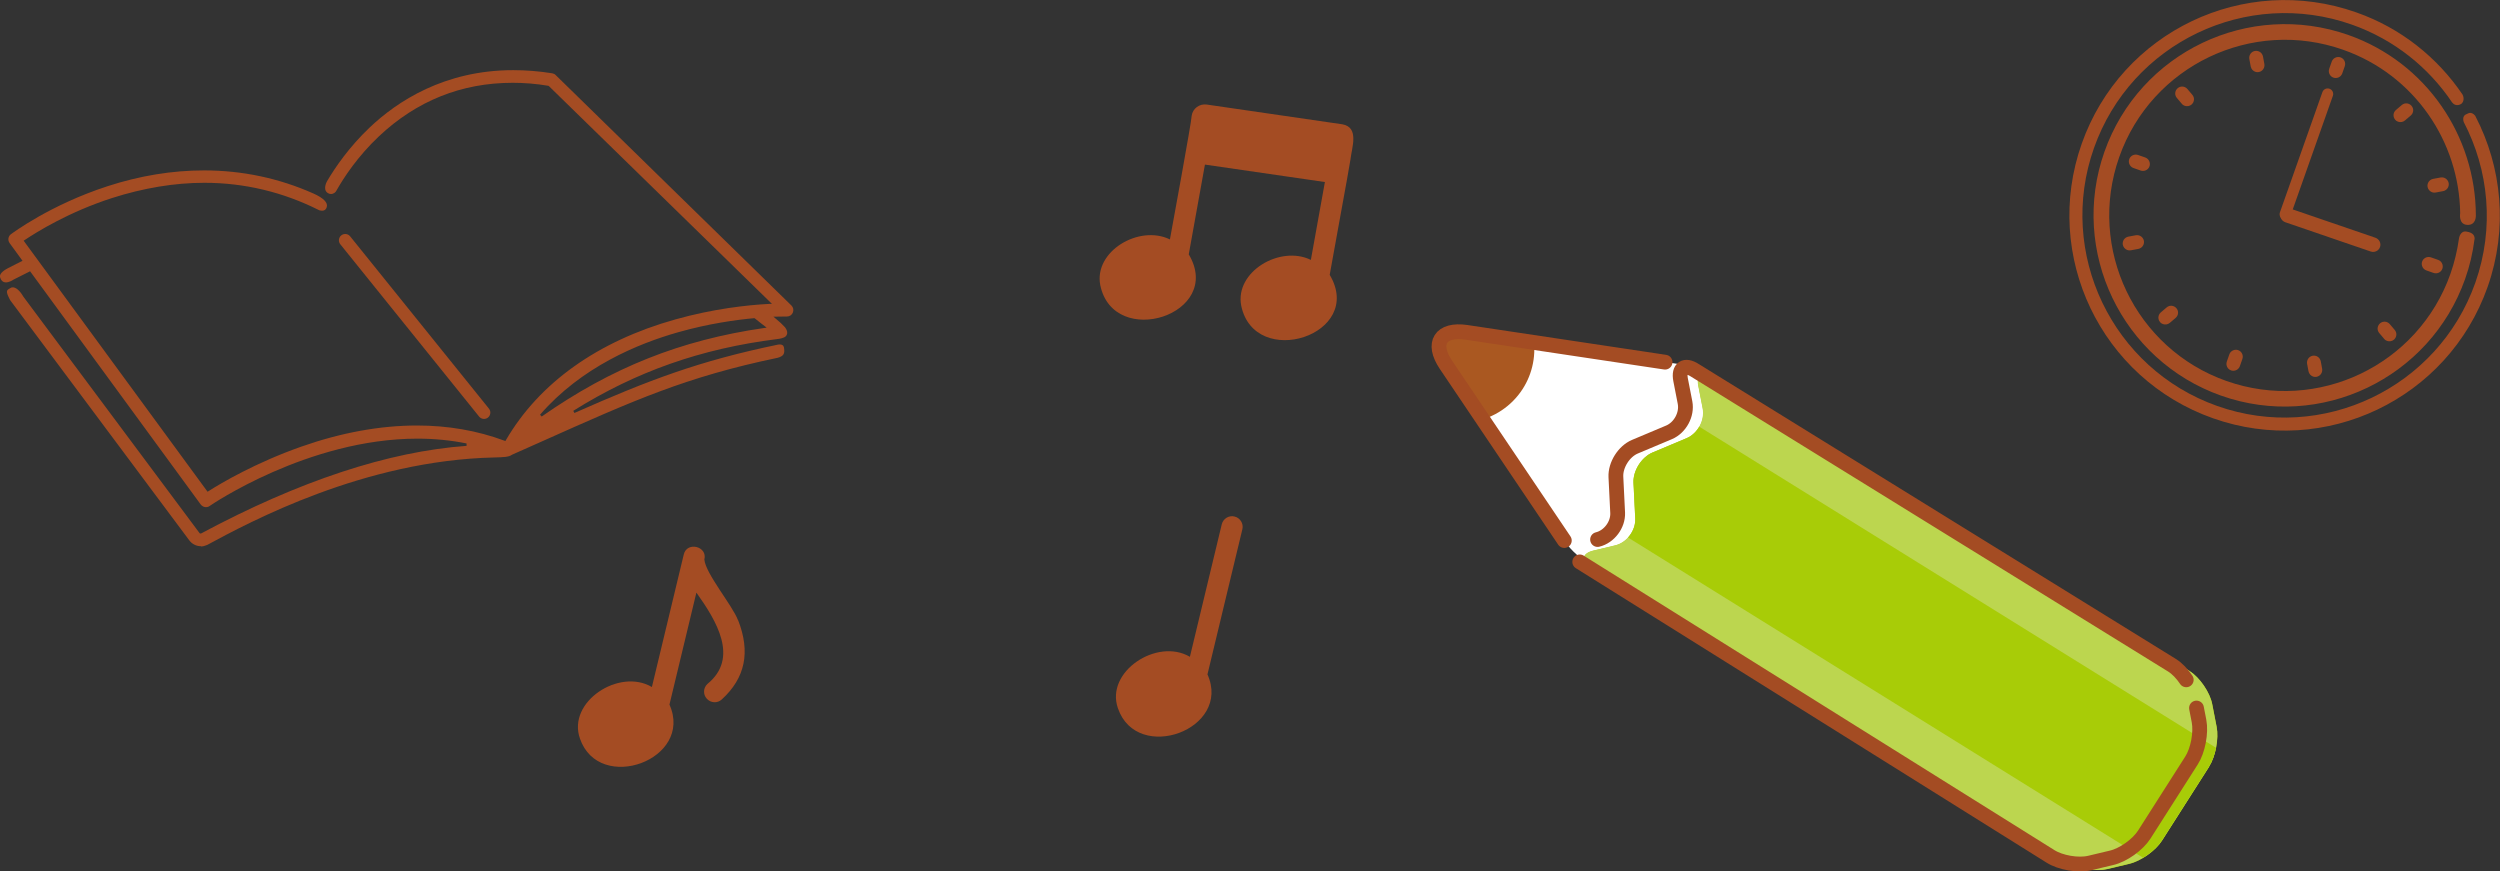 <?xml version="1.0" encoding="UTF-8"?>
<svg id="_レイヤー_2" data-name="レイヤー 2" xmlns="http://www.w3.org/2000/svg" xmlns:xlink="http://www.w3.org/1999/xlink" viewBox="0 0 197.77 68.94">
  <rect x="0" y="0" width="197.77" height="68.94" fill="#333333" stroke="none"/>
  <defs>
    <style>
      .cls-1 {
        stroke-width: 1.17px;
      }

      .cls-1, .cls-2 {
        stroke: #a44c23;
        stroke-linecap: round;
        stroke-linejoin: round;
      }

      .cls-1, .cls-2, .cls-3 {
        fill: none;
      }

      .cls-4 {
        clip-path: url(#clippath);
      }

      .cls-3, .cls-5, .cls-6, .cls-7, .cls-8, .cls-9 {
        stroke-width: 0px;
      }

      .cls-10, .cls-6 {
        fill: #bcd64f;
      }

      .cls-11 {
        clip-path: url(#clippath-1);
      }

      .cls-5 {
        fill: #aa5821;
      }

      .cls-7 {
        fill: #a8cc07;
      }

      .cls-8 {
        fill: #a44c23;
      }

      .cls-9 {
        fill: #fff;
      }
    </style>
    <clipPath id="clippath">
      <path class="cls-6" d="M173.23,53.1c.8.51,1.6,1.68,1.77,2.61l.35,1.8c.18.93-.09,2.34-.6,3.13l-3.73,5.85c-.51.8-1.67,1.63-2.59,1.84l-1.72.41c-.92.22-2.32-.02-3.12-.53l-37.76-23.34c-.8-.51-.7-1.1.22-1.32l1.72-.41c.92-.22,1.63-1.17,1.59-2.11l-.14-2.85c-.04-.94.63-2.01,1.5-2.38l2.71-1.14c.87-.37,1.44-1.42,1.26-2.35l-.35-1.8c-.18-.93.33-1.27,1.12-.76l37.76,23.34Z"/>
    </clipPath>
    <clipPath id="clippath-1">
      <path class="cls-3" d="M132.68,28.78c2.04.3,3.96,1.83,4.27,3.39.3,1.56-.36,4.26-1.47,6l-2.06,3.24c-1.11,1.74-3.27,3.47-4.79,3.83-1.52.36-3.71-.75-4.87-2.46l-9.37-13.91c-1.16-1.71-.43-2.87,1.62-2.56l16.68,2.48Z"/>
    </clipPath>
  </defs>
  <g id="text">
    <g>
      <g>
        <g>
          <path class="cls-9" d="M135.48,38.17c1.11-1.74,1.77-4.45,1.47-6-.3-1.56-2.22-3.08-4.27-3.39l-16.68-2.48c-2.04-.3-2.77.85-1.62,2.56l9.37,13.91c1.16,1.71,3.35,2.82,4.87,2.46s3.68-2.08,4.79-3.83l2.06-3.24Z"/>
          <g>
            <path class="cls-3" d="M135.48,38.17c1.11-1.74,1.77-4.45,1.47-6-.3-1.56-2.22-3.08-4.27-3.39l-16.68-2.48c-2.04-.3-2.77.85-1.62,2.56l9.37,13.91c1.16,1.71,3.35,2.82,4.87,2.46s3.68-2.08,4.79-3.83l2.06-3.24Z"/>
            <path class="cls-7" d="M174.76,60.64c.51-.8.78-2.21.6-3.13l-.35-1.8c-.18-.93-.98-2.1-1.77-2.61l-37.76-23.34c-.8-.51-1.3-.16-1.12.76l.35,1.8c.18.93-.39,1.99-1.26,2.35l-2.71,1.14c-.87.37-1.55,1.44-1.5,2.38l.14,2.85c.04.94-.67,1.89-1.59,2.11l-1.72.41c-.92.22-1.02.81-.22,1.32l37.76,23.34c.8.51,2.2.74,3.12.53l1.72-.41c.92-.22,2.09-1.05,2.59-1.84l3.73-5.85Z"/>
            <path class="cls-3" d="M174.76,60.64c.51-.8.78-2.21.6-3.13l-.35-1.8c-.18-.93-.98-2.1-1.77-2.61l-37.76-23.34c-.8-.51-1.3-.16-1.12.76l.35,1.8c.18.93-.39,1.99-1.26,2.35l-2.71,1.14c-.87.37-1.55,1.44-1.5,2.38l.14,2.85c.04.94-.67,1.89-1.59,2.11l-1.72.41c-.92.22-1.02.81-.22,1.32l37.76,23.34c.8.51,2.2.74,3.12.53l1.72-.41c.92-.22,2.09-1.05,2.59-1.84l3.73-5.85Z"/>
            <g>
              <path class="cls-10" d="M173.23,53.1c.8.51,1.6,1.68,1.77,2.61l.35,1.8c.18.93-.09,2.34-.6,3.13l-3.73,5.85c-.51.8-1.67,1.63-2.59,1.84l-1.72.41c-.92.22-2.32-.02-3.12-.53l-37.76-23.34c-.8-.51-.7-1.1.22-1.32l1.72-.41c.92-.22,1.63-1.17,1.59-2.11l-.14-2.85c-.04-.94.63-2.01,1.5-2.38l2.71-1.14c.87-.37,1.44-1.42,1.26-2.35l-.35-1.8c-.18-.93.33-1.27,1.12-.76l37.76,23.34Z"/>
              <g class="cls-4">
                <polygon class="cls-7" points="125.49 40.47 171.96 69.36 177.56 60.56 131.09 31.68 125.49 40.47"/>
              </g>
            </g>
            <g class="cls-11">
              <circle class="cls-5" cx="115.57" cy="27.63" r="5.81" transform="translate(8.88 79.95) rotate(-39.57)"/>
            </g>
          </g>
        </g>
        <path class="cls-1" d="M131.72,28.65l-15.72-2.36c-2.04-.3-2.77.85-1.62,2.56l9.37,13.91"/>
        <path class="cls-1" d="M173.76,56.01l.2,1.03c.18.93-.09,2.34-.6,3.13l-3.73,5.85c-.51.8-1.67,1.63-2.59,1.84l-1.72.41c-.92.22-2.32-.02-3.12-.53l-37.23-23.29"/>
        <path class="cls-1" d="M126.38,42.68c.92-.22,1.63-1.17,1.59-2.11l-.14-2.85c-.04-.94.63-2.01,1.5-2.38l2.71-1.14c.87-.37,1.44-1.42,1.26-2.35l-.35-1.8c-.18-.93.33-1.27,1.12-.76l37.76,23.34c.4.25.8.67,1.12,1.15"/>
      </g>
      <g>
        <path class="cls-8" d="M58.38,49.06c-.42-1.14-2.57-3.69-2.66-4.8.27-1.05-1.39-1.45-1.63-.39-.04.15-1.81,7.52-2.52,10.48-2.58-1.53-6.72,1.17-5.69,4.08,1.52,4.4,9.03,1.66,7.08-2.69.25-1.04,1.4-5.81,2.13-8.86,1.59,2.23,3.39,5.17.88,7.22-.34.31-.37.84-.05,1.18.31.34.84.37,1.18.05,1.86-1.7,2.28-3.75,1.29-6.27Z"/>
        <path class="cls-8" d="M97.66,40.86c-.45-.11-.9.17-1.01.62-.02.06-1.81,7.51-2.52,10.48-2.58-1.53-6.72,1.17-5.69,4.08,1.52,4.4,9.03,1.66,7.08-2.69.38-1.56,2.75-11.44,2.76-11.48.11-.45-.17-.9-.62-1.01Z"/>
        <path class="cls-8" d="M106.17,9.83l-10.71-1.56c-.57-.08-1.11.31-1.19.89,0,.44-1.59,9.05-1.72,9.78-2.44-1.19-6.03.94-5.51,3.62,1.06,5.11,9.83,2.32,7-2.44l1.28-7.1,9.49,1.38-1.11,6.16c-2.44-1.19-6.03.94-5.51,3.62,1.06,5.11,9.83,2.32,7-2.44.14-.85,1.56-8.51,1.64-9.11.1-.94.73-2.56-.65-2.8Z"/>
      </g>
      <g>
        <path class="cls-8" d="M15.9,43.21c-.37,0-.71-.17-.93-.47L.8,23.74l-.03-.06c-.14-.28-.26-.52-.21-.67.03-.08.1-.14.22-.2.08-.06.15-.08.23-.08.26,0,.57.27.84.74l13.95,18.72.09.02c7.77-4.16,14.82-6.49,21.02-6.94v-.19c-1.23-.25-2.54-.38-3.88-.38-8.67,0-16.37,5.27-16.45,5.33-.08.06-.18.09-.29.09-.16,0-.31-.08-.41-.21L2.38,21.46l-1.31.66c-.09.06-.35.22-.6.22-.22,0-.38-.13-.46-.4-.11-.33.44-.63.61-.72l1.16-.59-1.02-1.4c-.16-.22-.12-.53.1-.7.13-.09,3.12-2.33,7.65-3.8,2.55-.83,5.12-1.25,7.63-1.25,3.03,0,5.94.62,8.66,1.83.8.36,1.15.72,1.05,1.07-.06.2-.18.29-.37.29-.12,0-.23-.04-.23-.04-2.86-1.44-5.92-2.17-9.08-2.17-2.36,0-4.82.41-7.32,1.21-3.41,1.1-5.96,2.69-6.9,3.32l-.08.05,14.55,19.86.08-.05c1-.64,3.73-2.25,7.34-3.52,3.16-1.11,6.24-1.67,9.15-1.67,2.46,0,4.79.41,6.91,1.2l.08.03.04-.07c2.64-4.53,7.27-7.83,13.4-9.55,3.02-.85,5.71-1.14,7.43-1.23h.22S43.4,6.79,43.4,6.79c-1-.17-1.95-.24-2.85-.24-4.04,0-7.6,1.43-10.58,4.24-1.65,1.56-2.75,3.21-3.38,4.33-.03.07-.2.23-.41.23h0c-.08,0-.17-.03-.25-.08-.43-.28-.07-.91-.06-.93.64-1.09,1.75-2.71,3.37-4.25,2.18-2.07,5.92-4.54,11.36-4.54,1,0,2.04.08,3.09.25.1.02.2.06.27.14l18.65,18.23c.15.15.19.36.11.56-.08.19-.26.31-.47.31h-.13c-.13,0-.37,0-.69.01h-.25s.2.17.2.17c.27.22.51.44.71.66.01.02.38.44.05.74-.15.13-.5.19-.63.2h0c-6.06.76-11.19,2.57-16.16,5.68l.09.17c5.97-2.64,9.9-4.12,16.07-5.4,0,0,.08-.02.17-.02.3,0,.33.19.34.26.09.52-.07.66-.48.79-7.28,1.52-11.35,3.35-18.76,6.66l-2.27,1.01c-.25.19-.66.2-1.41.22-10.29.23-19.32,5.09-22.71,6.92-.19.08-.34.12-.5.12ZM59.66,25.17c-1.42.13-3.61.43-6,1.11-3.19.9-7.68,2.76-10.94,6.53l.13.14c5.56-3.88,10.98-6.04,17.58-7l.22-.03-.43-.33c-.2-.16-.36-.28-.48-.38l-.03-.03h-.04Z"/>
        <line class="cls-2" x1="27.31" y1="19.01" x2="38.29" y2="32.64"/>
      </g>
      <g>
        <g>
          <path class="cls-8" d="M195.83,9.18c-.35-.43-.61-.18-.68-.16-.23.07-.36.28-.25.63,1.98,3.8,2.45,8.36.92,12.71-2.94,8.32-12.09,12.7-20.41,9.76s-12.7-12.09-9.76-20.41,12.09-12.7,20.41-9.76c3.36,1.19,6.07,3.4,7.92,6.15.28.37.66.16.72.12.22-.16.24-.5.1-.75-1.97-2.9-4.84-5.24-8.4-6.49-8.87-3.13-18.59,1.52-21.72,10.39-3.13,8.87,1.52,18.59,10.39,21.72s18.59-1.52,21.72-10.39c1.63-4.63,1.13-9.48-.97-13.52Z"/>
          <path class="cls-8" d="M195.75,18.94c-.13,1.05-.37,2.09-.74,3.13-2.78,7.86-11.43,12.01-19.3,9.23-7.86-2.78-12.01-11.43-9.23-19.3S177.91,0,185.78,2.77c6.2,2.19,10.07,8.04,10.08,14.27,0,0,.04.79-.68.75s-.56-.92-.56-.92c-.07-5.66-3.61-10.94-9.25-12.93-7.22-2.55-15.17,1.25-17.72,8.48-2.55,7.22,1.25,15.17,8.48,17.72s15.17-1.25,17.72-8.48c.32-.91.54-1.84.67-2.76,0,0,.07-.67.6-.58s.66.32.64.62Z"/>
        </g>
        <g>
          <path class="cls-8" d="M184.59,6.14c.29.1.6-.05.7-.33l.2-.57c.1-.29-.05-.6-.33-.7s-.6.05-.7.33l-.2.57c-.1.29.05.6.33.7Z"/>
          <path class="cls-8" d="M189.71,9.63c.18.06.39.03.54-.1l.46-.39c.23-.2.26-.54.06-.77-.2-.23-.54-.26-.77-.06l-.46.39c-.23.2-.26.54-.06.77.06.08.15.13.23.16Z"/>
          <path class="cls-8" d="M192.4,15.21c.09.03.18.04.28.02l.59-.11c.3-.06.49-.34.44-.64-.06-.3-.34-.49-.64-.44l-.59.11c-.3.06-.49.34-.44.64.04.2.18.35.36.42Z"/>
          <path class="cls-8" d="M191.94,21.39l.57.2c.29.1.6-.05.7-.33s-.05-.6-.33-.7l-.57-.2c-.29-.1-.6.05-.7.33s.05.6.33.7Z"/>
          <path class="cls-8" d="M188.84,26.97c.18.06.39.03.54-.1.23-.2.26-.54.06-.77l-.39-.46c-.2-.23-.54-.26-.77-.06-.23.2-.26.54-.06.77l.39.46c.06.08.15.13.23.16Z"/>
          <path class="cls-8" d="M182.98,29.79c.09.03.18.04.28.02.3-.06.49-.34.44-.64l-.11-.59c-.06-.3-.34-.49-.64-.44-.3.06-.49.34-.44.64l.11.59c.04.2.18.35.36.42Z"/>
          <path class="cls-8" d="M176.49,29.3c.29.1.6-.05.7-.33l.2-.57c.1-.29-.05-.6-.33-.7s-.6.05-.7.33l-.2.57c-.1.29.05.6.33.7Z"/>
          <path class="cls-8" d="M171.11,25.64c.18.06.39.03.54-.1l.46-.39c.23-.2.26-.54.06-.77-.2-.23-.54-.26-.77-.06l-.46.39c-.23.2-.26.54-.06.77.06.08.15.13.23.16Z"/>
          <path class="cls-8" d="M168.29,19.78c.09.03.18.04.28.02l.59-.11c.3-.06.49-.34.44-.64-.06-.3-.34-.49-.64-.44l-.59.11c-.3.06-.49.34-.44.64.04.2.18.35.36.42Z"/>
          <path class="cls-8" d="M168.77,13.29l.57.2c.29.1.6-.05.7-.33s-.05-.6-.33-.7l-.57-.2c-.29-.1-.6.05-.7.33s.05.6.33.7Z"/>
          <path class="cls-8" d="M172.83,8.37c.18.06.39.03.54-.1.23-.2.26-.54.06-.77l-.39-.46c-.2-.23-.54-.26-.77-.06-.23.2-.26.54-.06.77l.39.46c.06.08.15.13.23.16Z"/>
          <path class="cls-8" d="M178.41,5.68c.09.03.18.04.28.02.3-.06.49-.34.44-.64l-.11-.59c-.06-.3-.34-.49-.64-.44-.3.06-.49.34-.44.64l.11.59c.04.2.18.35.36.42Z"/>
        </g>
        <path class="cls-8" d="M180.63,17.36c.23.08.48-.04.56-.27l3.36-9.51c.08-.23-.04-.48-.27-.56s-.48.04-.56.27l-3.36,9.51c-.08.23.04.48.27.56Z"/>
        <path class="cls-8" d="M187.84,19.92c.2-.04.37-.17.44-.38.1-.3-.06-.62-.36-.73l-6.77-2.32c-.3-.1-.62.06-.73.36-.1.3.06.62.36.73l6.77,2.32c.1.03.2.04.29.02Z"/>
      </g>
    </g>
  </g>
</svg>